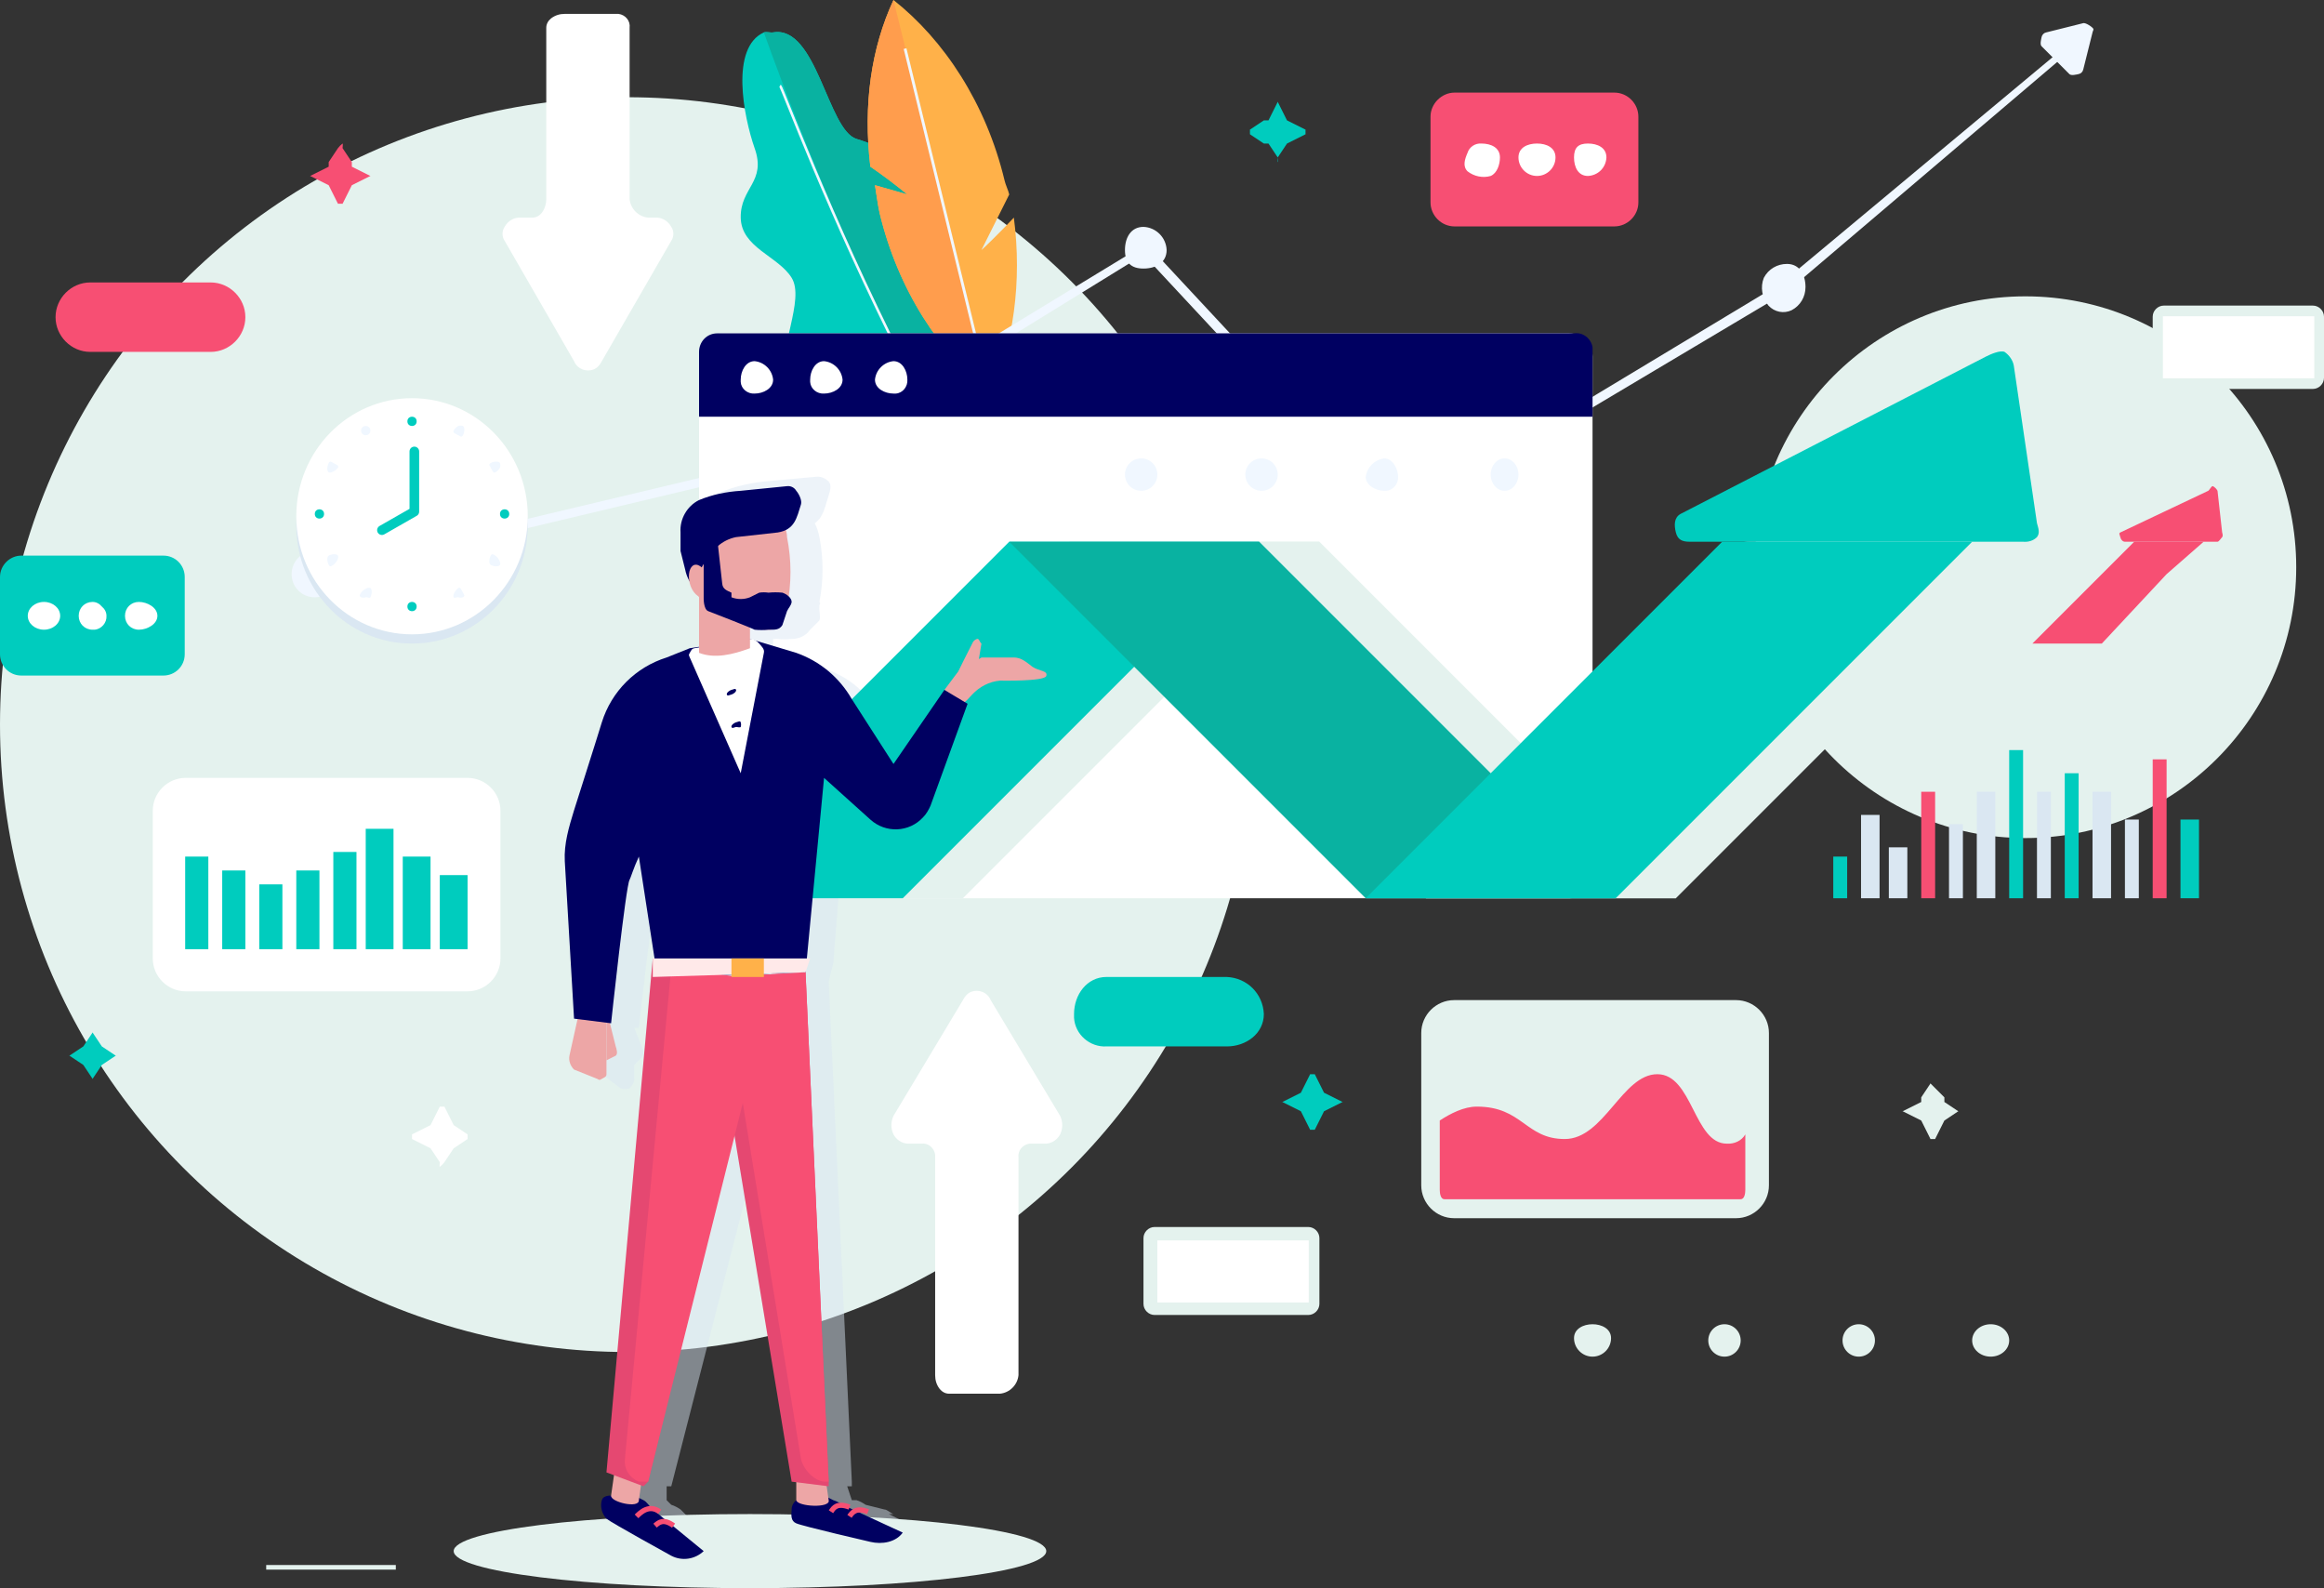 <?xml version="1.0" encoding="utf-8"?>
<!-- Generator: Adobe Illustrator 24.2.2, SVG Export Plug-In . SVG Version: 6.00 Build 0)  -->
<svg version="1.1" id="Layer_1" xmlns="http://www.w3.org/2000/svg" xmlns:xlink="http://www.w3.org/1999/xlink" x="0px" y="0px"
	 viewBox="0 0 502 343" style="enable-background:new 0 0 502 343;" xml:space="preserve">
<rect x="0" y="0" width="502" height="343" fill="#333333" stroke="none"/>
<style type="text/css">
	.st0{fill:#E4F2EE;}
	.st1{fill:#00CCBE;}
	.st2{fill:#09B2A1;}
	.st3{fill:none;stroke:#F0F7FF;stroke-width:0.55;stroke-miterlimit:10;}
	.st4{fill:#FFB149;}
	.st5{fill:#FF9D4D;}
	.st6{fill:none;stroke:#F0F7FF;stroke-width:0.61;stroke-miterlimit:10;}
	.st7{fill:#F0F7FF;}
	.st8{fill:#FFFFFF;}
	.st9{fill:#000061;}
	.st10{opacity:0.47;fill:#DAE7F2;enable-background:new    ;}
	.st11{fill:#F74F73;}
	.st12{fill:#DAE7F2;}
	.st13{fill:none;stroke:#00CCBE;stroke-width:2.08;stroke-linecap:round;stroke-linejoin:round;}
	.st14{fill:none;stroke:#E4F2EE;stroke-miterlimit:10;}
	.st15{fill:#EDA6A6;}
	.st16{fill:#E54871;}
	.st17{fill:none;stroke:#F74F73;stroke-width:1.12;stroke-miterlimit:10;}
	.st18{fill:#FFE9E9;}
</style>
<g id="amazon-seo-software" transform="translate(-625)">
	<g id="Layer_2_1_" transform="translate(625)">
		<g id="OBJECTS">
			<circle id="Ellipse_560" class="st0" cx="135.5" cy="156.5" r="135.5"/>
			<circle id="Ellipse_561" class="st0" cx="437.5" cy="122.5" r="58.5"/>
			<path id="Path_15121" class="st1" d="M237,147L237,147c-9.2,5.5-37-3-37-3c-0.3-1-20.8-9.3-17-24s5.4-17.5,2-22s-15.1-5.3-16-14
				s4.9-19.3,2-24s-10.9-6.5-11-13s5.6-7.7,3-15c-2.4-6.9-5.3-21.7,2-25c0.6-0.2,1.4,0.1,2,0c9.4-1.6,11.8,21.1,18,23
				s11.1,4.7,12,11s-0.7,16,4,19s11.7,2.3,15,11s-0.4,15.1,5,19s17.7,5.7,22,18S245.8,140.9,237,147z"/>
			<path id="Path_15122" class="st2" d="M237,147L237,147c-36.8-45.8-64.5-119-72-140c0.6-0.2,1.4,0.1,2,0c9.4-1.6,11.8,21.1,18,23
				c6.2,1.9,11.1,4.7,12,11s-0.7,16,4,19c4.7,3,11.7,2.3,15,11s-0.4,15.1,5,19s17.7,5.7,22,18S245.8,140.9,237,147z"/>
			<path id="Path_15123" class="st3" d="M168.5,18.5c0.9,0.6,39.4,108.5,94,154"/>
			<path id="Path_15124" class="st4" d="M190,46c4,16.7,13.1,30.4,24,39c4.9-10.5,6.8-24.2,5-38c-2.5,2.7-6.8,6.9-7,7l6-12
				c-0.2-0.9-0.8-2.1-1-3c-4-16.7-13.1-30.4-24-39c-4.8,10.3-6.6,22.6-5,36c2.8,1.9,5.4,3.9,8,6l-7-2C189.3,41.8,189.6,44.2,190,46z
				"/>
			<path id="Path_15125" class="st5" d="M190,46c4,16.7,13.1,30.4,24,39L193,0c-4.8,10.3-6.6,22.6-5,36c2.8,1.9,5.4,3.9,8,6l-7-2
				C189.3,41.8,189.6,44.2,190,46z"/>
			<line id="Line_176" class="st6" x1="195.5" y1="10.5" x2="216.5" y2="96.5"/>
			<path id="Path_15126" class="st7" d="M68,125c-0.5,0-1-0.4-1-1c0,0,0,0,0,0c-0.1-0.6,0.4-0.9,1-1l105-25l74-45
				c0.5-0.3,0.6-0.4,1,0l54,58l83-50l60-50c0.2-0.2,0.7-1,1-1s0.8,0.8,1,1s0,0.7,0,1s-0.8-0.2-1,0l-60,51l0,0l-84,50
				c-0.5,0.3-0.6,0.4-1,0l-54-58l-73,45c-0.3,0-0.7,0-1,0L68,125C67.9,125,68.1,125,68,125z"/>
			<path id="Path_15127" class="st7" d="M442,7l8-2c0.5-0.1,1.6,0.6,2,1s0.1,0.5,0,1l-2,8c-0.1,0.5-0.5,0.9-1,1
				c-0.5,0.1-1.6,0.4-2,0l-6-6c-0.4-0.4-0.1-1.5,0-2C441.1,7.5,441.5,7.1,442,7z"/>
			<path id="Path_15128" class="st7" d="M73,124c0,2.8-2.2,5-5,5s-5-2.2-5-5s2.2-5,5-5c1.1-0.1,2.2,0.2,3,1
				C72.1,121.1,72.8,122.5,73,124z"/>
			<path id="Path_15129" class="st7" d="M178,99c0,2.8-2.2,5-5,5s-5-2.2-5-5s2.2-5,5-5C175.7,94.1,177.9,96.3,178,99z"/>
			<path id="Path_15130" class="st7" d="M252,54c0,2.7-2.3,4-5,4s-4-1.3-4-4s1.3-5,4-5C249.7,49.1,251.9,51.3,252,54z"/>
			<path id="Path_15131" class="st7" d="M307,112c0,2.8-2.2,5-5,5s-5-2.2-5-5c0-2.7,2.3-4,5-4c1.1-0.1,2.2,0.2,3,1
				C305.9,109.9,307,110.7,307,112z"/>
			<path id="Path_15132" class="st7" d="M390,62c0,2.1-1.1,4-3,5c-1.7,0.8-3.7,0.4-5-1c-1.4-1.7-1.8-4-1-6c1-1.9,2.9-3,5-3
				C388.7,57,390,59.3,390,62z"/>
			<path id="Rectangle_2230" class="st8" d="M156,72h183c2.8,0,5,2.2,5,5v112c0,2.8-2.2,5-5,5H156c-2.8,0-5-2.2-5-5V77
				C151,74.2,153.2,72,156,72z"/>
			<path id="Path_15133" class="st9" d="M344,76v14H151V76c0-2.2,1.7-4,3.9-4c0,0,0.1,0,0.1,0h185c1.9-0.3,3.7,1.1,4,3
				C344,75.3,344,75.7,344,76z"/>
			<path id="Path_15134" class="st0" d="M285,117l-27,27l-50,50h-54l77-77H285z"/>
			<path id="Path_15135" class="st0" d="M362,194h-54l-50-50l-27-27h54L362,194z"/>
			<path id="Path_15136" class="st0" d="M439,117l-27,27l-50,50h-54l77-77H439z"/>
			<path id="Path_15137" class="st0" d="M392,117h-14c-1.6,0-2.6-0.4-3-2c-0.4-1.6-0.4-3.2,1-4l66-34c1-0.5,3-1.5,4-1
				c1,0.7,1.8,1.8,2,3l5,34c0.3,1.1,0.7,2.1,0,3c-0.8,0.8-1.9,1.1-3,1H392z"/>
			<circle id="Ellipse_562" class="st7" cx="246.5" cy="102.5" r="3.5"/>
			<circle id="Ellipse_563" class="st7" cx="272.5" cy="102.5" r="3.5"/>
			<path id="Path_15138" class="st7" d="M302,103c0.1,1.5-1.1,2.9-2.6,3c-0.1,0-0.3,0-0.4,0c-1.8,0-4-1.2-4-3c0.3-2.1,1.9-3.7,4-4
				C300.8,99,302,101.2,302,103z"/>
			<ellipse id="Ellipse_564" class="st7" cx="325" cy="102.5" rx="3" ry="3.5"/>
			<path id="Path_15139" class="st10" d="M228,146c-1.3-0.9-3.4-1-5-1h-7l1-4c-0.7-0.2-1.3-0.2-2,0c-0.5,0.2-0.8,0.5-1,1
				c-0.8,1.5-2.5,4-3,5l-2,4l0,0l-11,16l-9-14c-2.7-4.6-6.9-7.4-12-9l-8-3c-0.4-0.3-1.5,0-2,0v-3c0.2,0.1,0.8-0.1,1,0
				c1,0.1,2,0.1,3,0c1.6,0,3.1-0.7,4-2l2-2c0.3-0.8-0.1-2.1,0-3c-0.1-0.5,0.4-0.6,0-1c0.9-4.6,0.9-9.4,0-14c-0.2-1-0.5-2-1-3
				c1.9-1.3,2.2-3.6,3-6l0,0c0.3-1,0.7-2.2,0-3c-0.8-0.8-1.9-1.2-3-1l-11,1c-3.8,0.4-7.5,1.4-11,3l0,0c-2.8,1.1-4.5,4-4,7v4l1,5
				c0.3,1.2,1.3,1.9,2,3c0,0,0,0,0,0c0.4,1.2,1.1,2.2,2,3v13l0,0l-6,2c-6.6,2.1-11.9,7.4-14,14c-1.9,6.2-3.5,14.2-5,19
				c-1.3,3.5-2,7.2-2,11l1,33h1l-1,8c-0.2,1.1,0.2,2.2,1,3l4,3c0.6,0.3,1.4,0.3,2,0c0.6-0.5,1-1.2,1-2v-3l1-1c0.5-0.4,1.2-1.4,1-2
				l-2-5h1c0,0,3.2-28.9,4-30c0.2-0.3,0.8-2.4,2-5l3,22l0,0l-10,109l1,1v4h-1c0,0-1.7,0.9-2,2c-0.4,1.1,0,2.3,1,3c1.1,0.9,14,8,14,8
				c2.3,1.1,5.1,0.7,7-1l-6-6l0,0c-0.5-0.4-0.4,0.1-1,0l-2-2l0,0l-1-1c-0.6-0.4-1.3-0.8-2-1l-1-1v-3h1l19-74l12,73h1l1,4h-1
				c-0.6,0.5-0.9,1.2-1,2c0,1.3,0.8,2.5,2,3c1.3,0.6,15,4,15,4c2.5,0.6,5.6,0.1,7-2l0,0l-8-4h1c-0.6-0.2-1.4-1-2-1l-4-1
				c-0.6-0.4-1.3-0.8-2-1h-1l-1-3h1v-1l-5-108l0,0l1-4l0,0l3-38l10,9c1.1,1,2.5,1.7,4,2c3.8,0.7,7.6-1.4,9-5l8-22h-1
				c0.4-0.4,1.5-1.4,2-2c1.2-1.5,3-1.9,5-2c0,0,10.6,0.2,11-1S229.5,147,228,146z"/>
			<ellipse id="Ellipse_565" class="st0" cx="162" cy="335" rx="64" ry="8"/>
			<path id="Rectangle_2231" class="st11" d="M19.5,61h26c4.1,0,7.5,3.4,7.5,7.5l0,0c0,4.1-3.4,7.5-7.5,7.5h-26
				c-4.1,0-7.5-3.4-7.5-7.5l0,0C12,64.4,15.4,61,19.5,61z"/>
			<path id="Path_15140" class="st1" d="M265,226h-26c-3.6,0.2-6.8-2.6-7-6.2c0-0.3,0-0.5,0-0.8l0,0c0-4.2,2.8-8,7-8h26
				c4.4,0.2,7.8,3.6,8,8l0,0C273,223.2,269.2,226,265,226z"/>
			<rect id="Rectangle_2232" x="396" y="185" class="st1" width="3" height="9"/>
			<rect id="Rectangle_2233" x="402" y="176" class="st12" width="4" height="18"/>
			<rect id="Rectangle_2234" x="408" y="183" class="st12" width="4" height="11"/>
			<rect id="Rectangle_2235" x="415" y="171" class="st11" width="3" height="23"/>
			<rect id="Rectangle_2236" x="421" y="178" class="st12" width="3" height="16"/>
			<rect id="Rectangle_2237" x="427" y="171" class="st12" width="4" height="23"/>
			<rect id="Rectangle_2238" x="434" y="162" class="st1" width="3" height="32"/>
			<rect id="Rectangle_2239" x="440" y="171" class="st12" width="3" height="23"/>
			<rect id="Rectangle_2240" x="446" y="167" class="st1" width="3" height="27"/>
			<rect id="Rectangle_2241" x="452" y="171" class="st12" width="4" height="23"/>
			<rect id="Rectangle_2242" x="459" y="177" class="st12" width="3" height="17"/>
			<rect id="Rectangle_2243" x="465" y="164" class="st11" width="3" height="30"/>
			<rect id="Rectangle_2244" x="471" y="177" class="st1" width="4" height="17"/>
			<path id="Rectangle_2245" class="st8" d="M40.1,168h60.9c3.9,0,7.1,3.2,7.1,7.1v31.9c0,3.9-3.2,7.1-7.1,7.1H40.1
				c-3.9,0-7.1-3.2-7.1-7.1v-31.9C33,171.2,36.2,168,40.1,168z"/>
			<rect id="Rectangle_2246" x="40" y="185" class="st1" width="5" height="20"/>
			<rect id="Rectangle_2247" x="48" y="188" class="st1" width="5" height="17"/>
			<rect id="Rectangle_2248" x="56" y="191" class="st1" width="5" height="14"/>
			<rect id="Rectangle_2249" x="64" y="188" class="st1" width="5" height="17"/>
			<rect id="Rectangle_2250" x="72" y="184" class="st1" width="5" height="21"/>
			<rect id="Rectangle_2251" x="79" y="179" class="st1" width="6" height="26"/>
			<rect id="Rectangle_2252" x="87" y="185" class="st1" width="6" height="20"/>
			<rect id="Rectangle_2253" x="95" y="189" class="st1" width="6" height="16"/>
			<path id="Path_15141" class="st11" d="M74,32l2,3c0,0,0,1,0,1l4,2c0.1,0,0-0.1,0,0s0.1,0,0,0l-4,2c0,0,0,0,0,0l-2,4
				c0,0.1,0.1,0,0,0c-0.3,0-0.7,0-1,0l-2-4c0,0,0,0,0,0l-4-2c-0.1,0,0,0.1,0,0s-0.1,0,0,0l4-2c0,0,0-1,0-1l2-3c0.3-0.4,0.6-0.7,1-1
				C74.1,31,74,31.9,74,32z"/>
			<path id="Path_15142" class="st1" d="M276,22l2,4c0,0,0,0,0,0l4,2c0.1,0,0-0.1,0,0c0,0.3,0,0.7,0,1l-4,2c0,0,0,0,0,0l-2,3
				c0,0.1,0.1,1,0,1s0-0.9,0-1l-2-3c0,0-1,0-1,0l-3-2c0-0.3,0-0.7,0-1c0-0.1-0.1,0,0,0l3-2c0,0,1,0,1,0L276,22
				C276,21.9,275.9,22,276,22C276.1,22,276,21.9,276,22z"/>
			<path id="Path_15143" class="st1" d="M20,223l2,3c0,0,0,0,0,0l3,2c0.1,0,0-0.1,0,0s0.1,0,0,0l-3,2c0,0,0,0,0,0l-2,3
				c0,0.1,0.1,0,0,0s0,0.1,0,0l-2-3c0,0,0,0,0,0l-3-2c-0.1,0,0,0.1,0,0s-0.1,0,0,0l3-2c0,0,0,0,0,0L20,223C20,222.9,19.9,223,20,223
				S20,222.9,20,223z"/>
			<path id="Path_15144" class="st8" d="M96,239l2,4c0,0,0,0,0,0l3,2c0.1,0,0-0.1,0,0c0,0.3,0,0.7,0,1l-3,2c0,0,0,0,0,0l-2,3
				c-0.3,0.4-0.6,0.7-1,1c-0.1,0,0-0.9,0-1l-2-3c0,0,0,0,0,0l-4-2c0-0.3,0-0.7,0-1c0-0.1-0.1,0,0,0l4-2c0,0,0,0,0,0l2-4
				c0-0.1-0.1,0,0,0C95.3,239,95.7,239,96,239z"/>
			<path id="Path_15145" class="st0" d="M417,234l3,3c0,0,0,1,0,1l3,2c0.1,0,0-0.1,0,0s0.1,0,0,0l-3,2c0,0,0,0,0,0l-2,4
				c-0.3,0-0.7,0-1,0c-0.1,0,0,0.1,0,0l-2-4c0,0,0,0,0,0l-4-2c-0.1,0,0,0.1,0,0s-0.1,0,0,0l4-2c0,0,0-1,0-1L417,234
				C417,233.9,416.9,234,417,234C417.1,234,417,233.9,417,234z"/>
			<path id="Path_15146" class="st1" d="M284,232l2,4c0,0,0,0,0,0l4,2c0.1,0,0-0.1,0,0s0.1,0,0,0l-4,2c0,0,0,0,0,0l-2,4
				c-0.3,0-0.7,0-1,0c-0.1,0,0,0.1,0,0l-2-4c0,0,0,0,0,0l-4-2c-0.1,0,0,0.1,0,0s-0.1,0,0,0l4-2c0,0,0,0,0,0l2-4c0-0.1-0.1,0,0,0
				C283.3,232,283.7,232,284,232z"/>
			<path id="Rectangle_2254" class="st0" d="M249.4,265h33.2c1.3,0,2.4,1.1,2.4,2.4v14.2c0,1.3-1.1,2.4-2.4,2.4h-33.2
				c-1.3,0-2.4-1.1-2.4-2.4v-14.2C247,266.1,248.1,265,249.4,265z"/>
			<rect id="Rectangle_2255" x="250" y="267.9" class="st8" width="32.7" height="13.4"/>
			<path id="Rectangle_2256" class="st0" d="M467.4,66h32.2c1.3,0,2.4,1.1,2.4,2.4v13.2c0,1.3-1.1,2.4-2.4,2.4h-32.2
				c-1.3,0-2.4-1.1-2.4-2.4V68.4C465,67.1,466.1,66,467.4,66z"/>
			<rect id="Rectangle_2257" x="467.2" y="68.3" class="st8" width="32.7" height="13.4"/>
			<path id="Rectangle_2258" class="st11" d="M314.2,20h34.5c2.9,0,5.2,2.4,5.2,5.2v18.5c0,2.9-2.4,5.2-5.2,5.2h-34.5
				c-2.9,0-5.2-2.4-5.2-5.2V25.2C309,22.4,311.4,20,314.2,20z"/>
			<path id="Path_15147" class="st8" d="M324,34c0,1.5-0.6,3.4-2,4c-1.7,0.5-3.6,0.1-5-1c-1.1-1.1-0.6-2.6,0-4c0.4-1.3,1.7-2.1,3-2
				C322.1,31,324,31.9,324,34z"/>
			<path id="Path_15148" class="st8" d="M336,34c0,2.2-1.8,4-4,4s-4-1.8-4-4c0-2.1,1.9-3,4-3S336,31.9,336,34z"/>
			<path id="Path_15149" class="st8" d="M347,34c-0.1,2.2-1.8,3.9-4,4c-2.1,0-3-1.9-3-4s0.9-3,3-3S347,31.9,347,34z"/>
			<path id="Rectangle_2259" class="st1" d="M4.6,120h30.7c2.6,0,4.6,2.1,4.6,4.6v16.7c0,2.6-2.1,4.6-4.6,4.6H4.6
				c-2.6,0-4.6-2.1-4.6-4.6v-16.7C0,122.1,2.1,120,4.6,120z"/>
			<ellipse id="Ellipse_566" class="st8" cx="9.5" cy="133" rx="3.5" ry="3"/>
			<path id="Path_15150" class="st8" d="M23,133c0.1,1.5-1.1,2.9-2.6,3c-0.1,0-0.3,0-0.4,0c-1.7,0-3-1.3-3-3s1.3-3,3-3
				c0.8,0,1.5,0.4,2,1C22.6,131.5,23,132.2,23,133z"/>
			<path id="Path_15151" class="st8" d="M34,133c0,1.8-2.2,3-4,3c-1.7,0-3-1.3-3-3s1.3-3,3-3C31.8,130,34,131.2,34,133z"/>
			<path id="Rectangle_2260" class="st0" d="M314.1,216h60.9c3.9,0,7.1,3.2,7.1,7.1v32.9c0,3.9-3.2,7.1-7.1,7.1h-60.9
				c-3.9,0-7.1-3.2-7.1-7.1v-32.9C307,219.2,310.2,216,314.1,216z"/>
			<path id="Path_15152" class="st11" d="M377,245v12c0,0.8-0.2,2-1,2h-64c-0.8,0-1-1.2-1-2v-15c2.3-1.5,5.2-3,8-3
				c9.9,0,10.5,7,19,7s12.4-14,20-14s7.9,15,15,15C374.6,247.1,376.2,246.4,377,245z"/>
			<path id="Path_15153" class="st0" d="M348,289c0,2.2-1.8,4-4,4c-2.2,0-4-1.8-4-4c0-2,2-3,4-3S348,287,348,289z"/>
			<circle id="Ellipse_567" class="st0" cx="372.5" cy="289.5" r="3.5"/>
			<circle id="Ellipse_568" class="st0" cx="401.5" cy="289.5" r="3.5"/>
			<ellipse id="Ellipse_569" class="st0" cx="430" cy="289.5" rx="4" ry="3.5"/>
			<path id="Path_15154" class="st8" d="M229,241l-15-25c-0.7-1.7-2.6-2.4-4.2-1.8c-0.8,0.3-1.4,1-1.8,1.8l-15,25
				c-0.6,1.3-0.6,2.7,0,4c0.6,1.1,1.7,1.9,3,2h3c1.5-0.2,2.8,0.9,3,2.4c0,0.2,0,0.4,0,0.6v47c0,1.1,0.3,2.1,1,3c0.5,0.6,1.2,1,2,1
				h11c2.1-0.2,3.8-1.9,4-4v-47c-0.2-1.5,0.9-2.8,2.4-3c0.2,0,0.4,0,0.6,0h3c1.3-0.1,2.4-0.9,3-2C229.6,243.7,229.6,242.3,229,241z"
				/>
			<path id="Path_15155" class="st8" d="M109,52l15,26c0.7,1.7,2.6,2.4,4.2,1.8c0.8-0.3,1.4-1,1.8-1.8l15-26c0.6-0.9,0.6-2.1,0-3
				c-0.6-1.1-1.7-1.9-3-2h-2c-2.1-0.2-3.8-1.9-4-4V6c0.2-1.5-0.9-2.8-2.4-3c-0.2,0-0.4,0-0.6,0h-11c-1.1,0-2.1,0.3-3,1
				c-0.6,0.5-1,1.2-1,2v37c0,1.9-1.1,4-3,4h-3c-1.3,0.1-2.4,0.9-3,2C108.4,49.9,108.4,51.1,109,52z"/>
			<ellipse id="Ellipse_570" class="st12" cx="89" cy="113.5" rx="25" ry="25.5"/>
			<ellipse id="Ellipse_571" class="st8" cx="89" cy="111.5" rx="25" ry="25.5"/>
			<circle id="Ellipse_572" class="st1" cx="89" cy="91" r="1"/>
			<circle id="Ellipse_573" class="st7" cx="79" cy="93" r="1"/>
			<path id="Path_15156" class="st7" d="M72,100c0.5,0.3,1.3,0.5,1,1s-1.5,1.3-2,1s-0.3-1.5,0-2S71.5,99.7,72,100z"/>
			<circle id="Ellipse_574" class="st1" cx="69" cy="111" r="1"/>
			<path id="Path_15157" class="st7" d="M71,120c0.5-0.3,1.7-0.5,2,0s-0.5,1.7-1,2c-0.5,0.3-0.7,0.5-1,0S70.5,120.3,71,120z"/>
			<path id="Path_15158" class="st7" d="M78,128c0.3-0.5,1.5-1.3,2-1s0.3,1.5,0,2c-0.1,0.3-0.7-0.1-1,0c-0.3,0.1-0.7,0.1-1,0
				C77.5,128.7,77.7,128.5,78,128z"/>
			<circle id="Ellipse_575" class="st1" cx="89" cy="131" r="1"/>
			<path id="Path_15159" class="st7" d="M98,129c-0.3-0.5,0.5-1.7,1-2s0.7,0.5,1,1s0.5,0.7,0,1c-0.3,0.1-0.7,0.1-1,0
				C98.7,128.9,98.1,129.3,98,129z"/>
			<path id="Path_15160" class="st7" d="M106,122c-0.5-0.3-0.3-1.5,0-2s0.5-0.3,1,0s1.3,1.5,1,2S106.5,122.3,106,122z"/>
			<circle id="Ellipse_576" class="st1" cx="109" cy="111" r="1"/>
			<path id="Path_15161" class="st7" d="M107,102c-0.5,0.3-0.7-0.5-1-1s-0.5-0.7,0-1s1.7-0.5,2,0c0.1,0.3,0.1,0.7,0,1
				C107.8,101.4,107.4,101.8,107,102z"/>
			<path id="Path_15162" class="st7" d="M100,94c-0.3,0.5-0.5,0.3-1,0s-1.3-0.5-1-1c0.2-0.4,0.6-0.8,1-1c0.3-0.1,0.7-0.1,1,0
				C100.5,92.3,100.3,93.5,100,94z"/>
			<path id="Path_15163" class="st13" d="M82.5,114.5l7-4v-13"/>
			<path id="Path_15164" class="st8" d="M167,82c0,1.9-2.1,3-4,3c-1.5,0.1-2.9-1-3-2.5c0-0.2,0-0.4,0-0.5c0-1.9,1.1-4,3-4
				C165.1,78.2,166.8,79.9,167,82z"/>
			<path id="Path_15165" class="st8" d="M182,82c0,1.9-2.1,3-4,3c-1.5,0.1-2.9-1-3-2.5c0-0.2,0-0.4,0-0.5c0-1.9,1.1-4,3-4
				C180.1,78.2,181.8,79.9,182,82z"/>
			<path id="Path_15166" class="st8" d="M196,82c0.1,1.5-1,2.9-2.5,3c-0.2,0-0.4,0-0.5,0c-1.9,0-4-1.1-4-3c0.2-2.1,1.9-3.8,4-4
				C194.9,78,196,80.1,196,82z"/>
			<line id="Line_177" class="st14" x1="57.5" y1="338.5" x2="85.5" y2="338.5"/>
			<path id="Path_15167" class="st11" d="M476,117l-8,7l-14,15h-15l22-22H476z"/>
			<path id="Path_15168" class="st11" d="M463,117h-4c-0.5,0-0.9-0.5-1-1s-0.4-0.8,0-1l19-9c0.3-0.2,0.7-1.1,1-1
				c0.4,0.2,0.8,0.6,1,1l1,9c0.1,0.3,0.2,0.8,0,1s-0.7,1-1,1H463z"/>
			<path id="Path_15169" class="st1" d="M272,117l-27,27l-50,50h-54l77-77H272z"/>
			<path id="Path_15170" class="st2" d="M349,194h-54l-50-50l-27-27h54L349,194z"/>
			<path id="Path_15171" class="st1" d="M426,117l-27,27l-50,50h-54l77-77H426z"/>
			<path id="Path_15172" class="st1" d="M379,117h-14c-1.6,0-2.6-0.4-3-2s-0.4-3.2,1-4l66-34c1-0.5,3-1.4,4-1c1,0.7,1.8,1.8,2,3
				l5,34c0.3,1.1,0.7,2.1,0,3c-0.8,0.8-1.9,1.1-3,1H379z"/>
			<path id="Path_15173" class="st15" d="M125,219l-2,9c-0.2,1.1,0.2,2.2,1,3l5,2c0.5,0.3,0.5,0.3,1,0s1-0.4,1-1v-13H125z"/>
			<path id="Path_15174" class="st15" d="M131,218l2,8c0.2,0.6,0.5,1.6,0,2l-2,1V218z"/>
			<path id="Path_15175" class="st15" d="M219,142h-7l-5,3l-3,4l4,3c0.7-0.6,1.4-1.3,2-2c1.6-1.7,3.7-2.8,6-3c0,0,9.6,0.2,10-1
				s-1.5-1-3-2C221.7,143,220.6,142,219,142z"/>
			<path id="Path_15176" class="st15" d="M207,145c0,0,2.1-4.3,3-6c0.2-0.5,0.5-0.8,1-1c0.5-0.2,0.6,0.7,1,1l-1,6H207z"/>
			<path id="Path_15177" class="st9" d="M204,149l-11,16l-9-14c-2.7-4.7-6.9-8.2-12-10l-10-3l-13,2l-5,2c-6.7,2.1-11.9,7.3-14,14
				c-1.9,6.2-4.5,14.2-6,19c-1.1,3.6-2.2,7.2-2,11l2,34l8,1c0,0,3.2-29.9,4-31c0.2-0.3,0.8-2.4,2-5l4,26l32-1l4-42l10,9
				c3.3,3,8.4,2.8,11.4-0.5c0.7-0.7,1.2-1.6,1.6-2.5l8-22L204,149z"/>
			<path id="Path_15178" class="st9" d="M172,324c-0.6,0.5-1,1.2-1,2c-0.1,1.3-0.2,2.5,1,3c1.3,0.6,16,4,16,4c2.5,0.6,5.5,0.1,7-2
				l0,0l-13-6c-0.6-0.4-1.3-0.8-2-1l-2-1L172,324z"/>
			<path id="Path_15179" class="st15" d="M178,317l1,7c0.5,1.8-6.8,1.4-7,0v-7H178z"/>
			<path id="Path_15180" class="st16" d="M179,321l-8-1l-18-109h3l18-1l5,110V321z"/>
			<path id="Path_15181" class="st11" d="M179,320h-1c-2.2-0.2-4.6-2.8-5-5l-17-104l18-1L179,320z"/>
			<path id="Path_15182" class="st17" d="M179.5,326.5c0.6-0.9,1.3-2,4-1"/>
			<path id="Path_15183" class="st17" d="M183.5,327.5c0.6-0.9,1.5-2,4-1"/>
			<path id="Path_15184" class="st9" d="M132,323c0,0-1.7-0.1-2,1c-0.4,1.4,0,2.9,1,4c1.1,0.9,14,8,14,8c2.3,1.2,5.1,0.8,7-1l0,0
				l-11-9c-0.7-0.6-1.2-1.6-2-2l-2-1H132z"/>
			<path id="Path_15185" class="st15" d="M139,317l-1,7c0.1,1.9-6.2,0.4-6-1l1-7L139,317z"/>
			<path id="Path_15186" class="st16" d="M139,321l-8-3l10-111l4,2l21,5l-26,106L139,321z"/>
			<path id="Path_15187" class="st11" d="M140,320h-2c-2-0.8-3.3-2.8-3-5l10-106l22,3L140,320z"/>
			<path id="Path_15188" class="st17" d="M137.5,327.5c0.8-0.8,2.7-2.7,5-1"/>
			<path id="Path_15189" class="st17" d="M141.5,329.5c0.8-0.7,1.8-1.6,4,0"/>
			<path id="Path_15190" class="st8" d="M149,142l11,25l5-26c0.2-0.8-0.5-1.4-1-2c-0.5-0.6-1.2-1-2-1l-12,2c-0.6,0.1-0.7,0.5-1,1
				S148.8,141.5,149,142z"/>
			<path id="Path_15191" class="st18" d="M174,210l1-3h-34v4L174,210z"/>
			<path id="Path_15192" class="st15" d="M151,141v-15l11,6v8C158.2,141.4,154.4,142.3,151,141z"/>
			<path id="Path_15193" class="st15" d="M170,116c1,5,1,10,0,15l-1,2c0,0.8-0.4,1.5-1,2c-0.7,0.6-1.1,1.1-2,1h-1
				c-2.1-0.2-4.2-0.9-6-2l-8-5l-2-4c-0.7-1.2-1.1-2.6-1-4v-4c0.1-1.8,0.8-3.6,2-5l0,0c1.6-2,3.4-4,6-4h6c3,0,5.5,2.4,7,5l0,0
				C169.6,113.9,170,114.9,170,116z"/>
			<path id="Path_15194" class="st9" d="M148,123l-1-4v-4c-0.2-2.9,1.4-5.7,4-7l0,0c2.9-1.2,5.9-1.8,9-2l10-1c0.8-0.1,1.6,0.3,2,1
				c0.6,0.7,1.3,2.1,1,3l0,0c-0.9,2.8-1.3,5.4-5,6l-9,1c-1.5,0.3-2.9,1-4,2c0,0-3.6,3.8-4,6l-1,3l0,0C149,125.9,148.3,124.5,148,123
				z"/>
			<path id="Path_15195" class="st15" d="M153,125c0.5,2,0,3.7-1,4s-2.5-1-3-3s0-3.7,1-4S152.5,123,153,125z"/>
			<path id="Path_15196" class="st9" d="M152,121v8c0,0-0.1,2.6,1,3s10,3.9,10,4c1,0.1,2,0.1,3,0c1.4,0,2.3,0.1,3-1l1-3
				c0.3-0.7,0.9-1.2,1-2c0-0.9-1.1-1.7-2-2c-1-0.1-2-0.1-3,0c-0.7-0.1-1.3-0.1-2,0l-2,1c-1.3,0.5-2.7,0.5-4,0v-1
				c-1.1-0.5-1.9-0.8-2-2l-1-9L152,121z"/>
			<path id="Path_15197" class="st4" d="M158,207v4h7v-4H158z"/>
			<path id="Path_15198" class="st9" d="M159,149c0.1,0.4-0.6,0.9-1,1s-0.9,0.4-1,0s0.6-0.9,1-1S158.9,148.6,159,149z"/>
			<path id="Path_15199" class="st9" d="M160,156c0.1,0.3,0.1,0.7,0,1c-0.1,0.2-0.8,0-1,0c-0.4,0.1-0.9,0.4-1,0s0.6-0.9,1-1
				S159.9,155.6,160,156z"/>
		</g>
	</g>
</g>
</svg>
